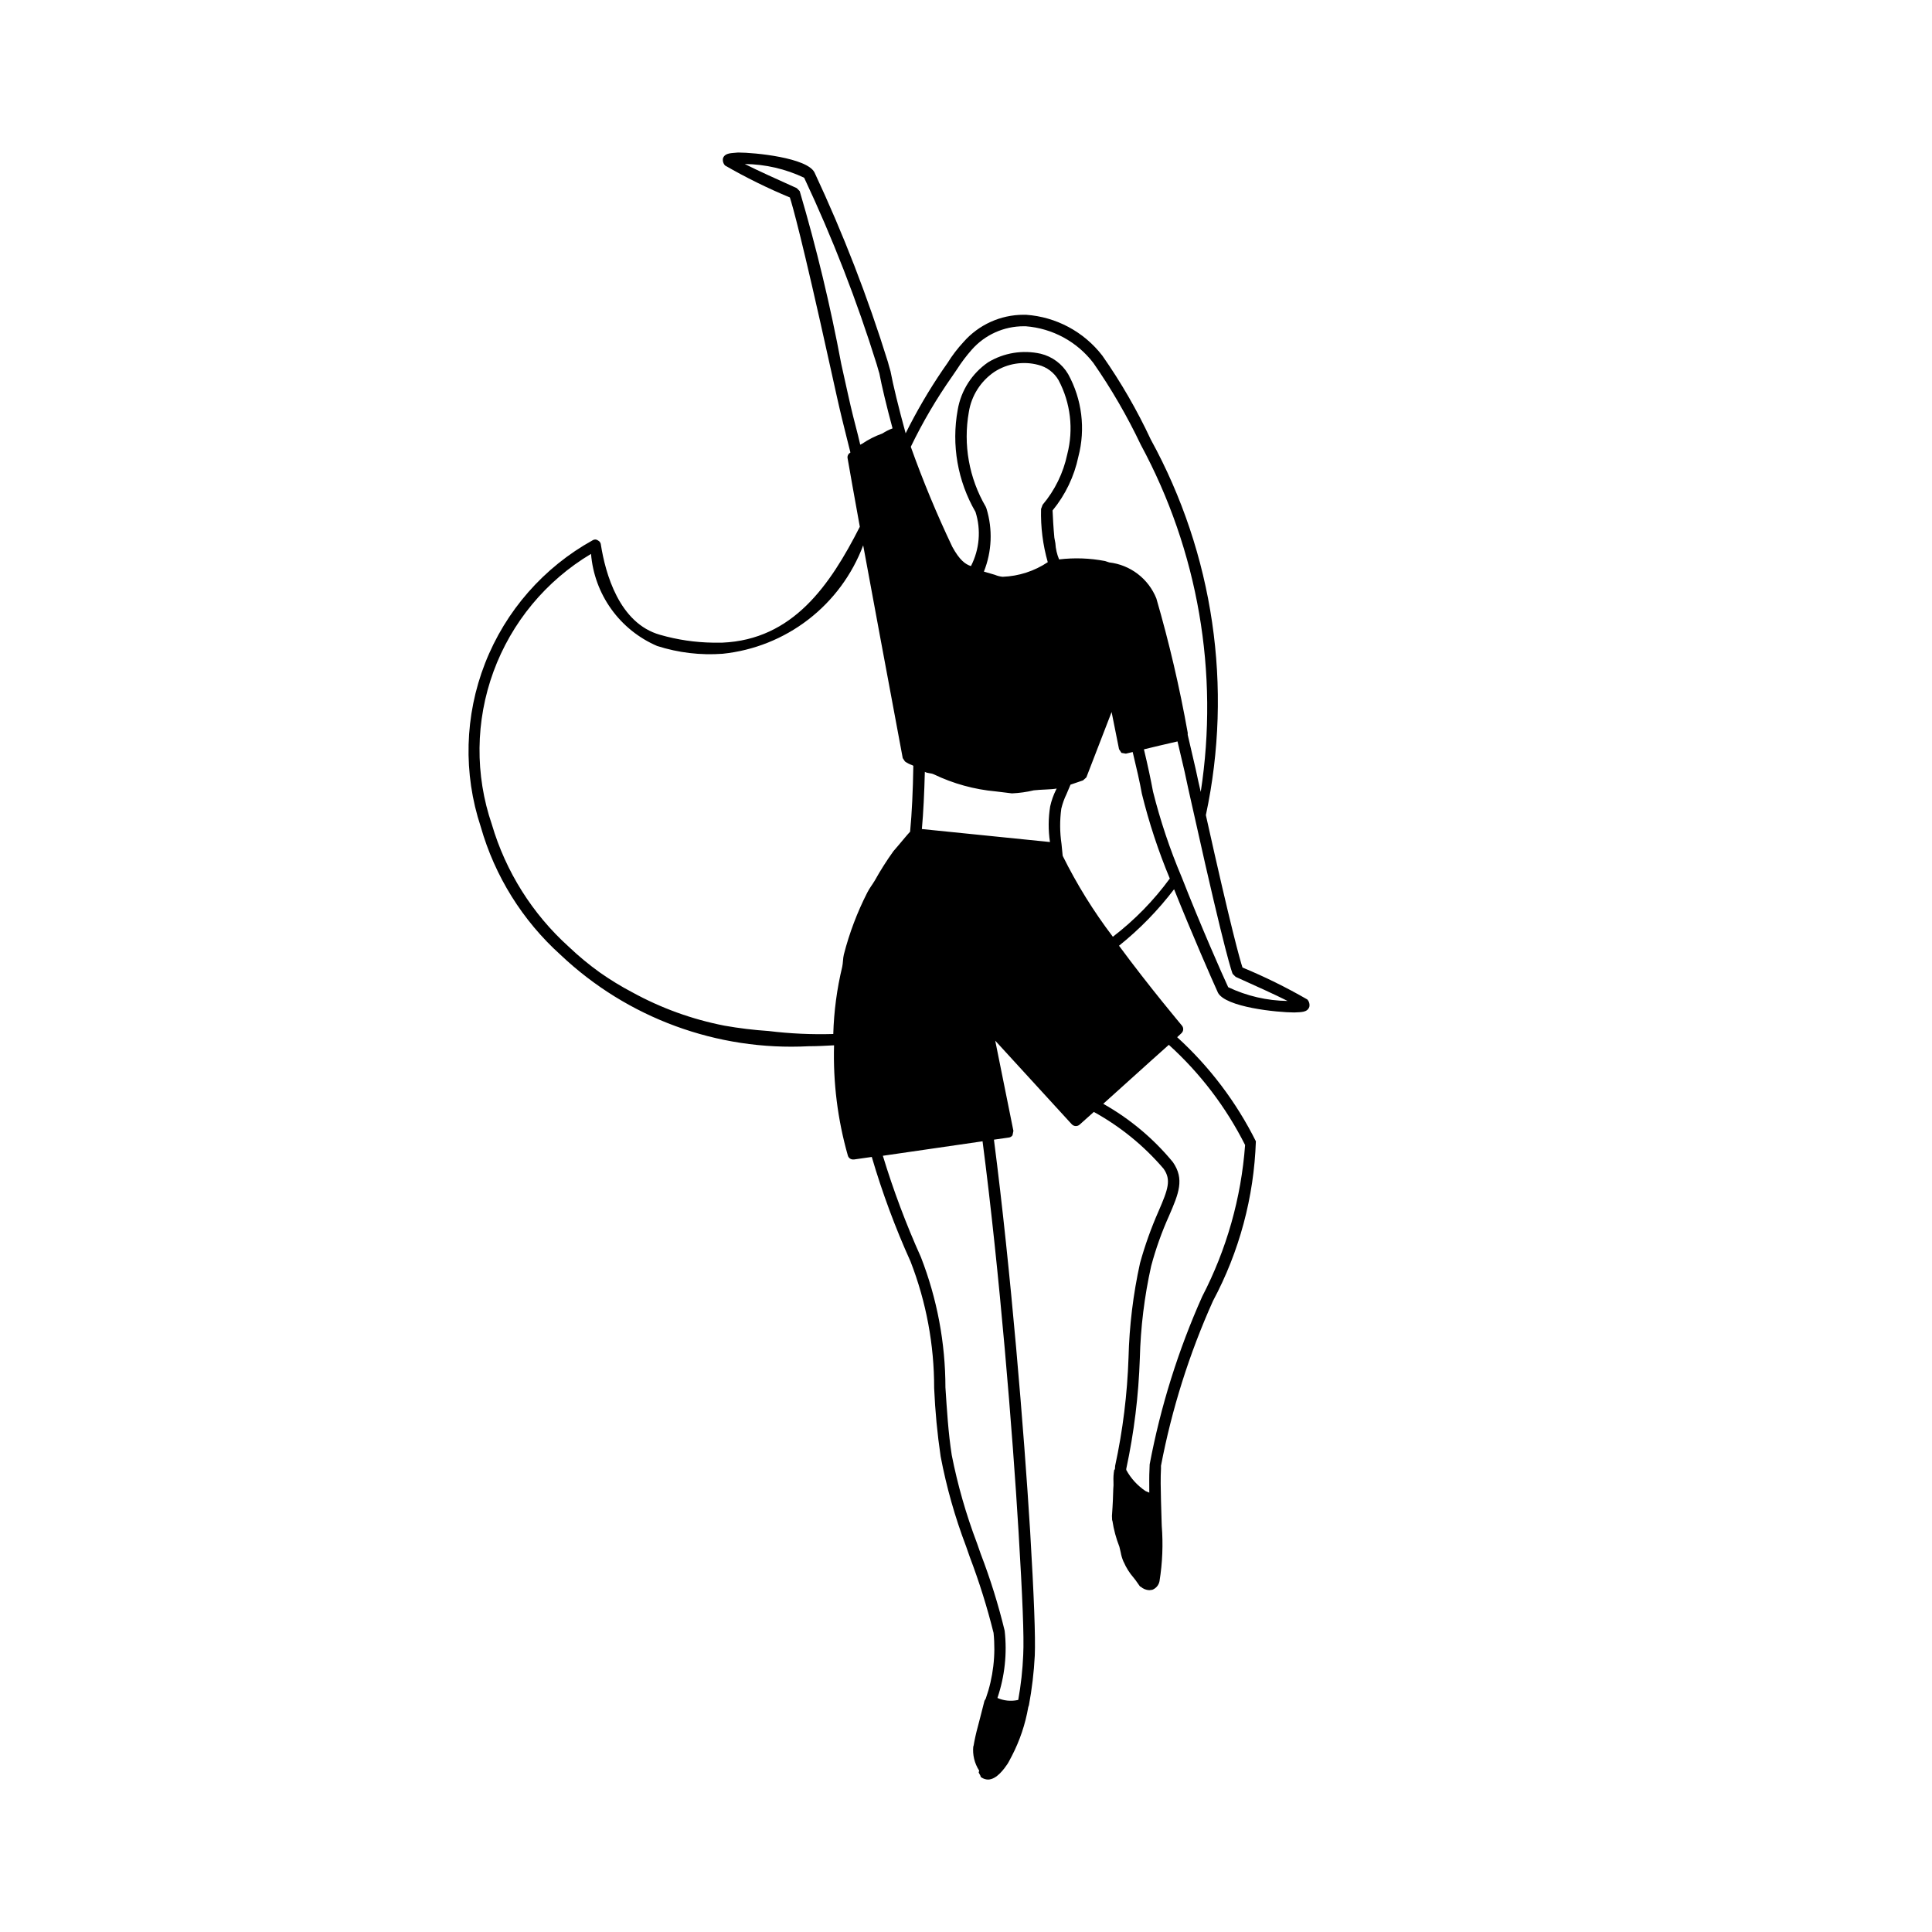 <?xml version="1.0" encoding="UTF-8"?>
<!-- Uploaded to: SVG Find, www.svgfind.com, Generator: SVG Find Mixer Tools -->
<svg fill="#000000" width="800px" height="800px" version="1.1" viewBox="144 144 512 512" xmlns="http://www.w3.org/2000/svg">
 <path d="m466.73 407c1.914 3.938 15.84 5.312 20.27 5.312 1.914-0.102 3.445 0 3.984-1.477 0.152-0.707-0.047-1.441-0.539-1.969-5.535-3.191-11.273-6.019-17.172-8.465-0.641-1.961-2.988-10.137-9.703-40.375h-0.004c7.234-33.863 2.051-69.195-14.598-99.555-3.625-7.769-7.922-15.207-12.844-22.23-4.883-6.332-12.242-10.273-20.219-10.824h-0.691c-6.066 0.02-11.832 2.633-15.84 7.184-1.605 1.727-3.039 3.606-4.281 5.609l-1.23 1.77c-3.668 5.387-6.961 11.02-9.859 16.859l-0.027-0.129c-1.82-6.594-3.344-12.891-3.984-16.336l-0.398-1.379-0.293-1.082c-5.328-17.148-11.82-33.914-19.434-50.18-1.914-3.938-15.844-5.312-20.27-5.312-1.672 0.203-3.394 0-3.984 1.477h-0.004c-0.152 0.703 0.051 1.438 0.543 1.965 5.535 3.191 11.27 6.019 17.172 8.465 0.641 1.969 3.148 10.629 10.68 44.773l1.723 7.773c1.031 4.625 1.867 7.969 2.707 11.316l0.934 3.727-0.148 0.109v0.004c-0.484 0.32-0.719 0.906-0.59 1.473 0.57 3.332 1.785 10.094 3.234 18.094-7.879 15.48-17.723 29.93-36.492 30.715h-2.418c-4.746-0.066-9.461-0.766-14.023-2.078-10.875-3.051-14.508-16.336-15.695-23.91h0.004c-0.047-0.461-0.324-0.871-0.738-1.078-0.395-0.32-0.945-0.363-1.379-0.102-13.039 7.207-23.145 18.746-28.57 32.617-5.43 13.875-5.832 29.207-1.148 43.348 3.723 13.082 11.059 24.848 21.16 33.949 17.691 16.734 41.465 25.484 65.781 24.207 2.148 0 4.406-0.117 6.688-0.246-0.281 9.855 0.949 19.695 3.644 29.176 0.16 0.652 0.758 1.102 1.426 1.082h0.203l4.723-0.672c2.777 9.473 6.215 18.738 10.281 27.73 4.152 10.699 6.269 22.078 6.25 33.555 0.262 6.062 0.836 12.105 1.723 18.105 1.543 8.121 3.801 16.09 6.738 23.812l1.031 2.953h0.004c2.473 6.527 4.559 13.199 6.246 19.977 0.605 5.887-0.098 11.832-2.066 17.414l-0.344 0.59-1.082 4.231-0.688 2.656-0.004 0.004c-0.461 1.688-0.84 3.394-1.129 5.117h-0.055c-0.238 2.281 0.312 4.57 1.559 6.492l-0.137 0.492 0.469 0.863 0.074 0.32h0.051l0.102 0.102v-0.004c0.516 0.371 1.133 0.578 1.77 0.594 2.359 0 4.426-3.051 5.168-4.133l0.297-0.496 0.883-1.672c2.094-4.051 3.555-8.398 4.332-12.891l0.102-0.297-0.02-0.031 0.066-0.07 0.004 0.004c0.82-4.387 1.348-8.824 1.574-13.281 0.203-4.922-0.203-15.645-1.23-32.965-1.613-26.168-5.082-68.867-9.594-103.75l3.883-0.555c0.414-0.035 0.793-0.25 1.031-0.59l0.246-1.18-4.82-23.91 20.27 22.141v-0.004c0.266 0.297 0.641 0.477 1.035 0.492 0.398 0.02 0.789-0.121 1.082-0.391l3.746-3.352h-0.004c7.023 3.867 13.289 8.969 18.496 15.062 2.066 2.953 1.18 5.414-1.328 11.219v-0.004c-1.973 4.469-3.617 9.07-4.922 13.777-1.82 8.246-2.84 16.648-3.051 25.09-0.324 9.633-1.508 19.215-3.543 28.637l-0.066 0.918-0.18 0.168v-0.004c-0.184 1.039-0.25 2.094-0.199 3.148 0.031 0.625 0.016 1.246-0.051 1.867l-0.102 2.953-0.102 1.969-0.148 2.262 0.051 1.18 0.062 0.055v0.004c0.355 2.371 0.98 4.699 1.859 6.93l0.344 1.477c0.148 0.848 0.398 1.672 0.738 2.461l0.039 0.062 0.012 0.035 0.02 0.012h-0.004c0.648 1.5 1.52 2.891 2.59 4.121l0.543 0.688 0.344 0.492 0.836 1.18 0.168 0.051c0.633 0.566 1.441 0.898 2.293 0.934l0.785-0.102v0.004c0.988-0.375 1.715-1.23 1.918-2.266 0.789-4.879 0.988-9.832 0.594-14.758v-0.102l-0.023-0.633-0.172-5.859c-0.086-3.117-0.137-6.125 0-8.566l-0.004-0.684c2.875-15.047 7.5-29.711 13.781-43.688 6.977-13.047 10.867-27.523 11.367-42.312-5.195-10.402-12.266-19.754-20.859-27.582l1.125-1.051c0.594-0.547 0.641-1.469 0.102-2.066-0.051-0.09-8.363-9.902-16.637-21.125 5.461-4.375 10.359-9.402 14.594-14.969 4.805 11.996 10.105 24.086 11.59 27.336zm-4.133 80.59v-0.004c-6.356 14.234-11.031 29.16-13.922 44.48l-0.051 1.379c-0.102 1.723-0.051 3.75-0.051 6.121l-0.984-0.414c-2.129-1.43-3.883-3.344-5.117-5.594v-0.312c2.062-9.613 3.266-19.395 3.594-29.223 0.203-8.246 1.211-16.453 3.004-24.504 1.223-4.582 2.82-9.059 4.769-13.383 2.508-5.805 4.133-9.645 0.984-14.168-5.144-6.246-11.398-11.48-18.449-15.449l12.805-11.539 4.574-4.09c8.316 7.531 15.168 16.531 20.211 26.551-1.031 14.012-4.898 27.672-11.367 40.145zm-47.43 94.957v-0.004c-0.168 4.008-0.609 7.996-1.32 11.945l-0.254 0.062c-1.77 0.355-3.609 0.156-5.262-0.574 1.941-5.727 2.598-11.816 1.914-17.828-1.676-6.918-3.797-13.723-6.348-20.367l-1.031-2.953h-0.004c-2.856-7.543-5.078-15.312-6.641-23.223-0.934-6.004-1.277-12.004-1.672-17.91-0.008-11.816-2.207-23.527-6.496-34.539-3.93-8.73-7.301-17.703-10.086-26.863l26.422-3.836c4.527 34.734 7.969 77.344 9.543 103.52 1.039 17.223 1.48 27.848 1.234 32.57zm-103.65-175.6c-2.961-1.555-5.816-3.305-8.551-5.227-2.902-2.082-5.656-4.363-8.242-6.828-9.645-8.703-16.695-19.91-20.367-32.375-4.512-13.156-4.363-27.461 0.418-40.523 4.785-13.059 13.914-24.078 25.855-31.207 0.426 5.273 2.281 10.336 5.367 14.633 3.086 4.301 7.285 7.68 12.148 9.77 5.602 1.797 11.5 2.5 17.367 2.066 8.266-0.855 16.125-3.996 22.707-9.074 6.578-5.074 11.613-11.883 14.535-19.66 2.609 14.07 6.102 33.062 10.48 56.383l0.59 0.887c0.586 0.426 1.234 0.754 1.922 0.984l0.297 0.172c-0.102 6.551-0.383 12.59-0.855 17.465-0.625 0.641-1.906 2.207-3.023 3.527l-1.402 1.637c-1.785 2.484-3.426 5.07-4.914 7.742-0.695 1.176-1.328 1.898-2.016 3.234-2.664 5.219-4.742 10.715-6.199 16.391-0.25 0.965-0.215 2.269-0.438 3.277-1.406 5.836-2.199 11.801-2.367 17.801-5.723 0.168-11.449-0.094-17.129-0.789-3.93-0.262-7.844-0.734-11.723-1.422-8.562-1.668-16.816-4.656-24.461-8.863zm43.629-213.09c-5.023-2.262-10.48-4.723-13.777-6.394 5.449 0.059 10.82 1.301 15.742 3.641 7.543 16.035 13.969 32.574 19.238 49.492l0.395 1.379 0.297 0.984c0.59 3.148 1.871 8.566 3.492 14.562-0.945 0.355-1.848 0.812-2.695 1.359-1.887 0.672-3.68 1.578-5.34 2.699l-0.527 0.27-0.586-2.457c-0.836-3.246-1.723-6.594-2.707-11.117l-1.727-7.777c-2.887-15.461-6.566-30.766-11.02-45.852zm42.457 48.02c1.176-1.84 2.492-3.582 3.938-5.219 3.477-3.938 8.477-6.191 13.727-6.195h0.543c7.098 0.539 13.633 4.082 17.957 9.742 4.766 6.859 8.961 14.102 12.547 21.648 15.188 28.117 20.77 60.426 15.895 92.008-0.414-1.801-0.816-3.488-1.336-6.008l-2.117-9.121 0.004-0.523c-2.141-12.012-4.914-23.902-8.316-35.621-1.027-2.566-2.734-4.809-4.934-6.492-2.199-1.68-4.809-2.734-7.559-3.051l-1.098-0.363c-4.016-0.773-8.125-0.918-12.184-0.434-0.57-1.363-0.902-2.812-0.984-4.289l-0.27-1.457c-0.25-2.633-0.402-5.504-0.473-7.227 3.398-4.137 5.742-9.031 6.84-14.27 1.926-7.359 0.957-15.184-2.707-21.852-1.594-2.715-4.223-4.668-7.281-5.41-4.762-1.07-9.75-0.258-13.926 2.262-4.281 2.938-7.191 7.481-8.066 12.598-1.699 9.293-0.027 18.887 4.715 27.059 1.508 4.758 1.074 9.918-1.207 14.355-1.496-0.48-3.016-1.586-4.938-5.106-4.113-8.645-7.785-17.492-11.004-26.508 3.141-6.508 6.805-12.746 10.957-18.656zm71.883 163.74c-1.574-3.348-7.379-16.531-12.348-29.223h-0.004c-3.106-7.336-5.641-14.902-7.574-22.629-0.543-2.945-1.371-6.871-2.406-11.184l4.156-0.996 4.742-1.102 1.871 7.969c0.688 3.348 1.23 5.609 1.77 8.07l0.887 3.938c8.262 37.195 9.988 41.426 10.086 41.625l0.785 0.785c5.019 2.262 10.48 4.723 13.777 6.394-5.449-0.062-10.82-1.309-15.742-3.648zm-15.477-28.797c-4.266 5.836-9.348 11.031-15.086 15.43-5.106-6.711-9.562-13.895-13.301-21.453l-0.312-3.16c-0.461-3.098-0.477-6.246-0.051-9.348 0.32-1.324 0.777-2.613 1.375-3.84l1.062-2.508 3.316-1.133 0.883-0.793 6.691-17.32 1.969 9.84 0.641 0.984 1.18 0.203 1.797-0.43c1.004 4.164 1.914 8.098 2.434 11.059 1.891 7.668 4.363 15.18 7.402 22.469zm-29.98-23.844-0.148 0.289c-0.707 1.41-1.234 2.898-1.574 4.434-0.508 3.129-0.527 6.316-0.051 9.449l-33.949-3.445c0.395-4.332 0.641-9.547 0.785-15.152 0.824 0.441 1.551 0.27 2.375 0.652h0.004c5.164 2.481 10.734 4.016 16.445 4.531l2.449 0.297 1.809 0.223h-0.004c1.953-0.086 3.894-0.355 5.793-0.809 1.949-0.234 4.668-0.191 6.062-0.473zm-3.738-75.176-0.398 1.078c-0.129 4.766 0.469 9.523 1.777 14.105-3.555 2.375-7.703 3.715-11.973 3.871-0.703-0.07-1.387-0.246-2.035-0.52l-2.918-0.855c2.125-5.324 2.367-11.219 0.684-16.703l-0.195-0.492c-4.426-7.566-6.016-16.461-4.481-25.09 0.688-4.32 3.125-8.164 6.742-10.629 3.445-2.246 7.684-2.926 11.66-1.867 2.258 0.566 4.191 2.019 5.363 4.031 3.207 6.035 4.031 13.059 2.312 19.68-1.039 4.934-3.289 9.531-6.543 13.383z"/>
</svg>